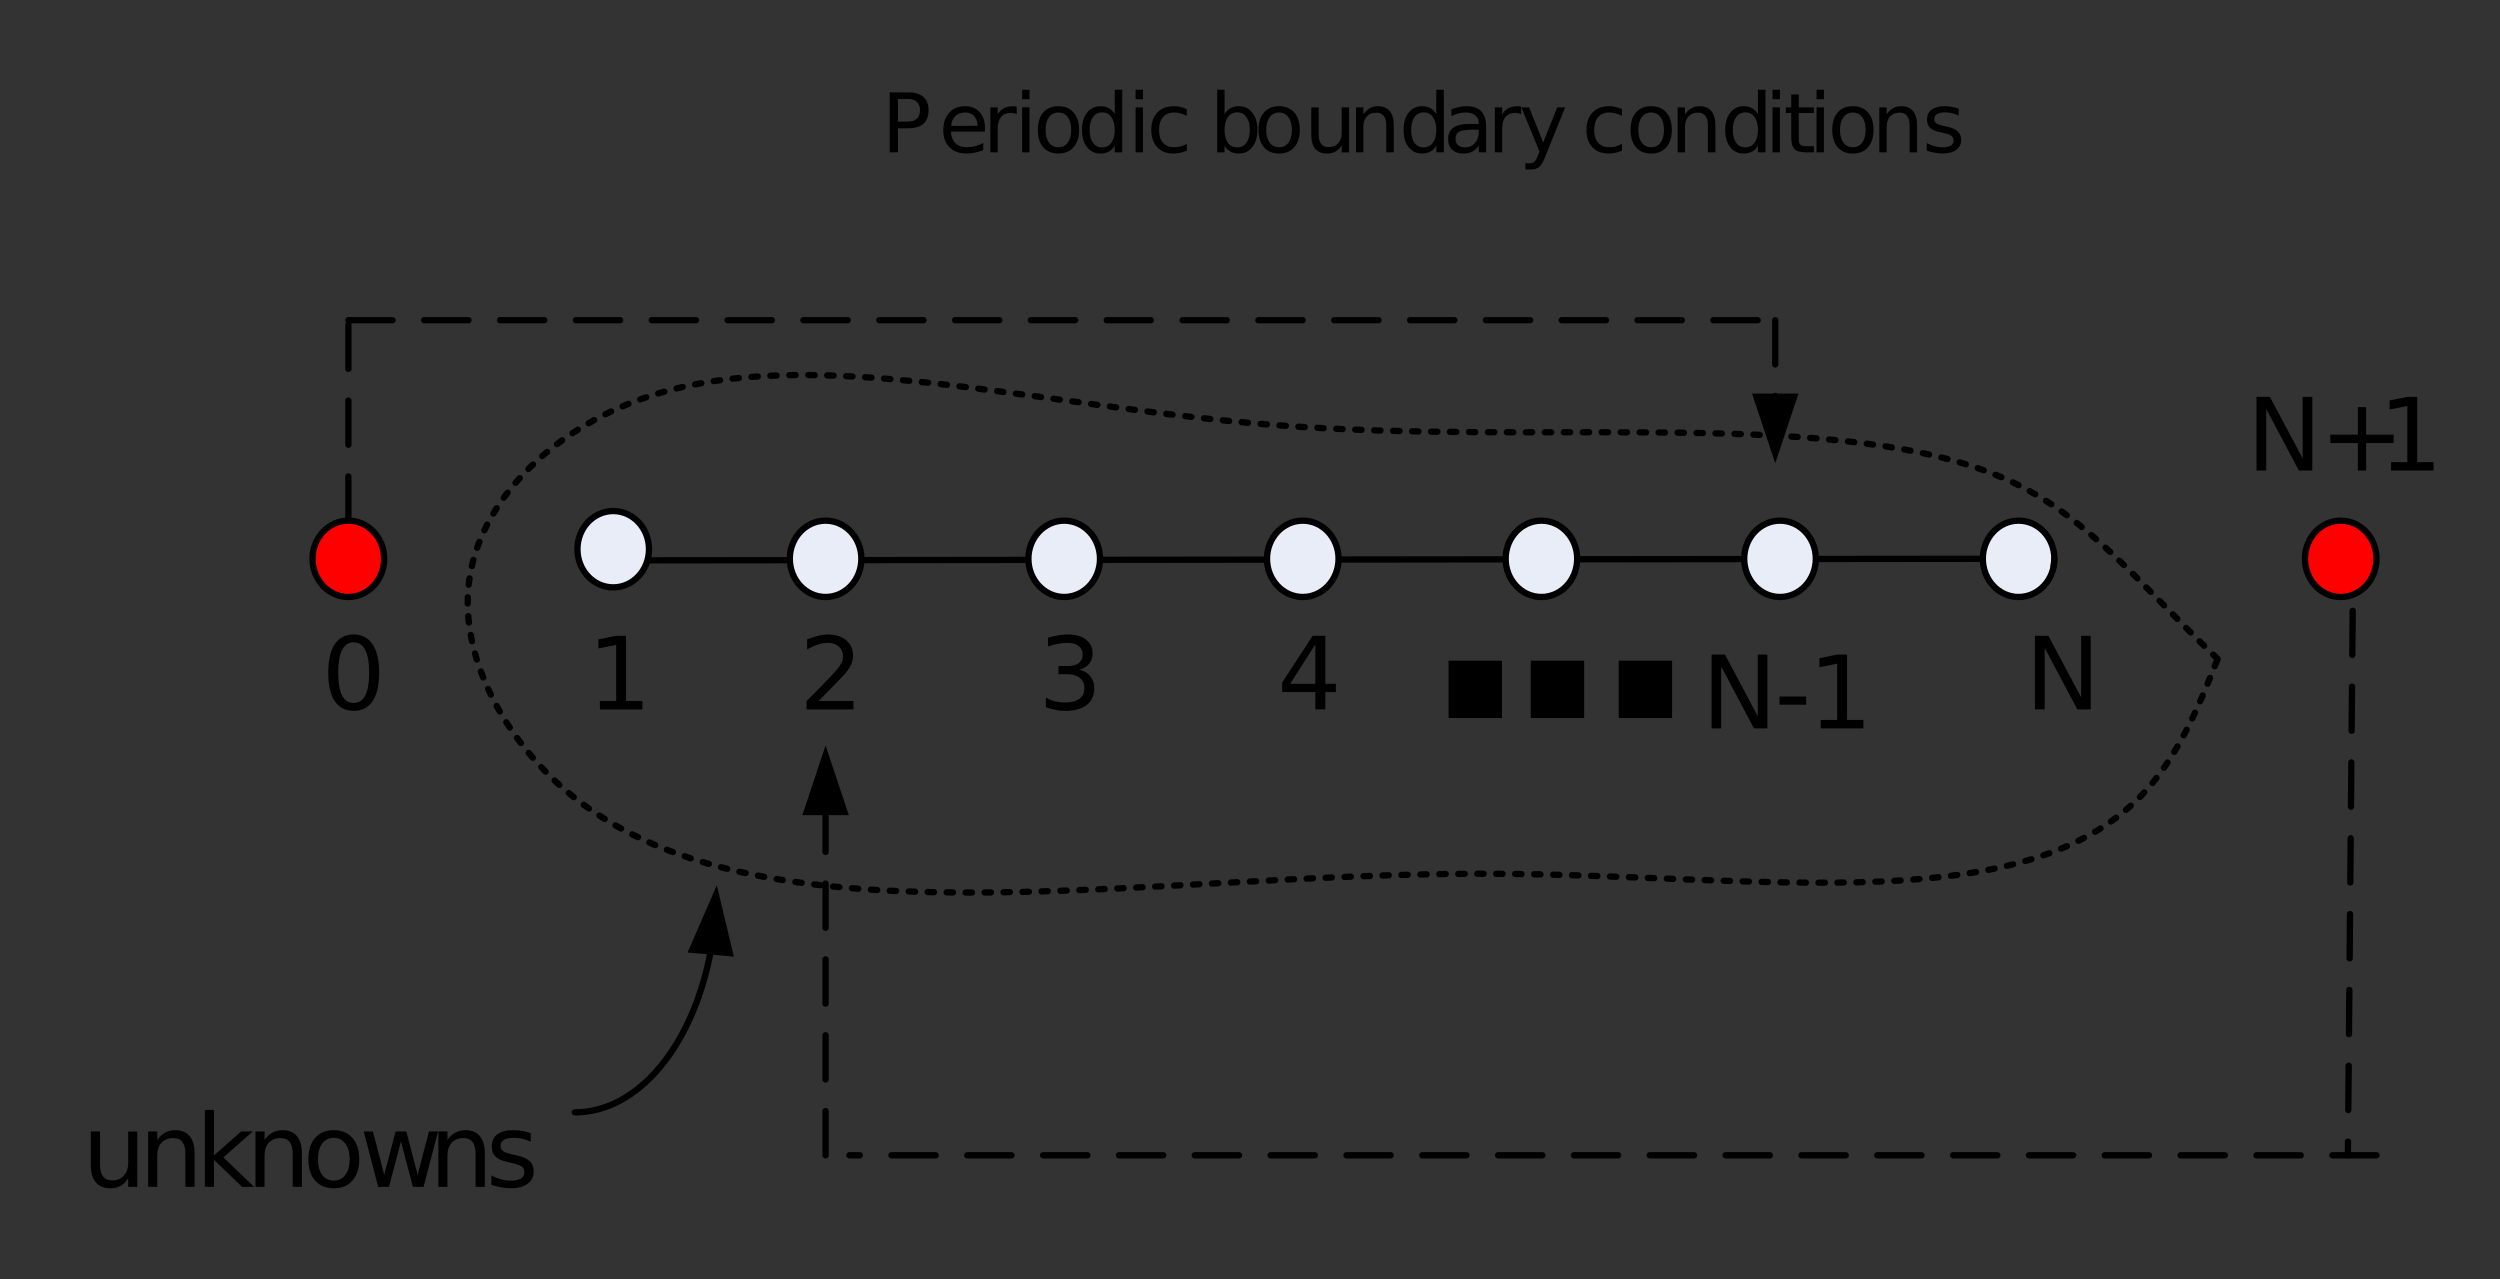 <?xml version="1.0" encoding="UTF-8"?>
<svg width="297pt" height="152pt" version="1.1" viewBox="0 0 297 152" xmlns="http://www.w3.org/2000/svg" xmlns:xlink="http://www.w3.org/1999/xlink">
 <rect x="0" y="0" width="297" height="152" fill="#333333" stroke="none"/>
 <defs>
  <symbol id="glyph0-1" overflow="visible">
   <path d="m1.484-1h1.938v-6.672l-2.109 0.422v-1.078l2.094-0.422h1.188v7.75h1.938v1h-5.047z"/>
  </symbol>
  <symbol id="glyph0-2" overflow="visible">
   <path d="m2.297-1h4.141v1h-5.562v-1c0.445-0.457 1.055-1.078 1.828-1.859 0.781-0.789 1.27-1.301 1.469-1.531 0.383-0.414 0.648-0.77 0.797-1.062 0.156-0.301 0.234-0.594 0.234-0.875 0-0.469-0.168-0.848-0.5-1.141-0.324-0.289-0.746-0.438-1.266-0.438-0.375 0-0.773 0.062-1.188 0.188-0.406 0.125-0.844 0.324-1.312 0.594v-1.203c0.477-0.188 0.922-0.328 1.328-0.422 0.414-0.102 0.797-0.156 1.141-0.156 0.906 0 1.629 0.23 2.172 0.688 0.539 0.449 0.812 1.055 0.812 1.812 0 0.355-0.07 0.695-0.203 1.016-0.137 0.324-0.383 0.703-0.734 1.141-0.105 0.117-0.418 0.445-0.938 0.984-0.523 0.543-1.262 1.297-2.219 2.266z"/>
  </symbol>
  <symbol id="glyph0-3" overflow="visible">
   <path d="m4.875-4.719c0.562 0.125 1 0.383 1.312 0.766 0.32 0.375 0.484 0.844 0.484 1.406 0 0.867-0.297 1.539-0.891 2.016-0.594 0.469-1.438 0.703-2.531 0.703-0.367 0-0.746-0.039-1.141-0.109-0.387-0.07-0.781-0.18-1.188-0.328v-1.141c0.32 0.188 0.676 0.336 1.062 0.438 0.395 0.094 0.805 0.141 1.234 0.141 0.738 0 1.301-0.145 1.688-0.438 0.395-0.289 0.594-0.719 0.594-1.281 0-0.508-0.184-0.91-0.547-1.203-0.367-0.289-0.867-0.438-1.5-0.438h-1.031v-0.969h1.078c0.57 0 1.016-0.113 1.328-0.344 0.312-0.238 0.469-0.578 0.469-1.016 0-0.445-0.164-0.789-0.484-1.031-0.312-0.238-0.766-0.359-1.359-0.359-0.336 0-0.688 0.039-1.062 0.109-0.367 0.062-0.773 0.168-1.219 0.312v-1.047c0.457-0.125 0.879-0.219 1.266-0.281 0.395-0.062 0.766-0.094 1.109-0.094 0.906 0 1.617 0.203 2.141 0.609 0.52 0.406 0.781 0.961 0.781 1.656 0 0.492-0.141 0.902-0.422 1.234-0.273 0.336-0.664 0.562-1.172 0.688z"/>
  </symbol>
  <symbol id="glyph0-4" overflow="visible">
   <path d="m4.531-7.719-2.984 4.672h2.984zm-0.312-1.031h1.5v5.703h1.25v0.984h-1.25v2.062h-1.188v-2.062h-3.938v-1.141z"/>
  </symbol>
  <symbol id="glyph0-5" overflow="visible">
   <path d="m1.172-8.75h1.594l3.891 7.312v-7.312h1.141v8.75h-1.594l-3.875-7.312v7.312h-1.156z"/>
  </symbol>
  <symbol id="glyph0-6" overflow="visible">
   <path d="m5.516-7.531v3.266h3.266v1h-3.266v3.266h-0.984v-3.266h-3.266v-1h3.266v-3.266z"/>
  </symbol>
  <symbol id="glyph0-7" overflow="visible">
   <path d="m3.812-7.969c-0.605 0-1.062 0.305-1.375 0.906-0.305 0.594-0.453 1.496-0.453 2.703 0 1.199 0.148 2.102 0.453 2.703 0.312 0.594 0.77 0.891 1.375 0.891 0.613 0 1.07-0.297 1.375-0.891 0.312-0.602 0.469-1.504 0.469-2.703 0-1.207-0.156-2.109-0.469-2.703-0.305-0.602-0.762-0.906-1.375-0.906zm0-0.938c0.977 0 1.727 0.391 2.25 1.172 0.52 0.773 0.781 1.898 0.781 3.375 0 1.469-0.262 2.594-0.781 3.375-0.523 0.773-1.273 1.156-2.25 1.156-0.98 0-1.73-0.383-2.25-1.156-0.512-0.781-0.766-1.906-0.766-3.375 0-1.477 0.254-2.602 0.766-3.375 0.52-0.781 1.27-1.172 2.25-1.172z"/>
  </symbol>
  <symbol id="glyph1-1" overflow="visible">
   <path d="m3.672-6.812h6.344v6.812h-6.344z"/>
  </symbol>
  <symbol id="glyph2-1" overflow="visible">
   <path d="m1.188-8.766h1.594l3.891 7.328v-7.328h1.141v8.766h-1.594l-3.891-7.344v7.344h-1.141z"/>
  </symbol>
  <symbol id="glyph2-2" overflow="visible">
   <path d="m0.594-3.781h3.156v0.969h-3.156z"/>
  </symbol>
  <symbol id="glyph2-3" overflow="visible">
   <path d="m1.484-1h1.953v-6.688l-2.109 0.422v-1.078l2.094-0.422h1.188v7.766h1.938v1h-5.062z"/>
  </symbol>
  <symbol id="glyph2-4" overflow="visible">
   <path d="m1.016-2.594v-3.984h1.094v3.938c0 0.625 0.117 1.094 0.359 1.406 0.238 0.312 0.602 0.469 1.094 0.469 0.582 0 1.039-0.188 1.375-0.562 0.344-0.375 0.516-0.879 0.516-1.516v-3.734h1.078v6.578h-1.078v-1.016c-0.262 0.406-0.57 0.711-0.922 0.906-0.344 0.188-0.746 0.281-1.203 0.281-0.75 0-1.324-0.234-1.719-0.703-0.398-0.469-0.594-1.156-0.594-2.062zm2.719-4.141z"/>
  </symbol>
  <symbol id="glyph2-5" overflow="visible">
   <path d="m6.609-3.969v3.969h-1.094v-3.938c0-0.625-0.121-1.086-0.359-1.391-0.242-0.312-0.605-0.469-1.094-0.469-0.586 0-1.047 0.188-1.391 0.562-0.336 0.367-0.5 0.871-0.5 1.516v3.719h-1.078v-6.578h1.078v1.016c0.258-0.395 0.566-0.688 0.922-0.875 0.352-0.195 0.758-0.297 1.219-0.297 0.75 0 1.316 0.234 1.703 0.703 0.395 0.469 0.594 1.156 0.594 2.062z"/>
  </symbol>
  <symbol id="glyph2-6" overflow="visible">
   <path d="m1.094-9.141h1.078v5.406l3.234-2.844h1.375l-3.484 3.078 3.641 3.5h-1.422l-3.344-3.219v3.219h-1.078z"/>
  </symbol>
  <symbol id="glyph2-7" overflow="visible">
   <path d="m3.688-5.828c-0.586 0-1.047 0.23-1.391 0.688-0.336 0.449-0.5 1.07-0.5 1.859 0 0.781 0.164 1.402 0.5 1.859 0.344 0.449 0.805 0.672 1.391 0.672 0.57 0 1.023-0.223 1.359-0.672 0.344-0.457 0.516-1.078 0.516-1.859s-0.172-1.398-0.516-1.859c-0.336-0.457-0.789-0.688-1.359-0.688zm0-0.906c0.938 0 1.672 0.309 2.203 0.922 0.539 0.605 0.812 1.449 0.812 2.531 0 1.074-0.273 1.918-0.812 2.531-0.531 0.617-1.266 0.922-2.203 0.922-0.949 0-1.695-0.305-2.234-0.922-0.531-0.613-0.797-1.457-0.797-2.531 0-1.082 0.266-1.926 0.797-2.531 0.539-0.613 1.285-0.922 2.234-0.922z"/>
  </symbol>
  <symbol id="glyph2-8" overflow="visible">
   <path d="m0.5-6.578h1.094l1.344 5.141 1.344-5.141h1.281l1.344 5.141 1.344-5.141h1.078l-1.719 6.578h-1.266l-1.422-5.391-1.422 5.391h-1.281z"/>
  </symbol>
  <symbol id="glyph2-9" overflow="visible">
   <path d="m5.328-6.391v1.031c-0.305-0.156-0.621-0.27-0.953-0.344-0.324-0.082-0.664-0.125-1.016-0.125-0.543 0-0.949 0.086-1.219 0.25-0.262 0.156-0.391 0.402-0.391 0.734 0 0.25 0.094 0.449 0.281 0.594 0.195 0.137 0.582 0.273 1.156 0.406l0.375 0.078c0.77 0.168 1.316 0.402 1.641 0.703 0.32 0.293 0.484 0.711 0.484 1.25 0 0.605-0.246 1.09-0.734 1.453-0.48 0.355-1.148 0.531-2 0.531-0.344 0-0.711-0.039-1.094-0.109-0.387-0.062-0.789-0.16-1.203-0.297v-1.125c0.395 0.211 0.785 0.367 1.172 0.469 0.395 0.105 0.781 0.156 1.156 0.156 0.508 0 0.898-0.082 1.172-0.25 0.281-0.176 0.422-0.426 0.422-0.75 0-0.289-0.102-0.516-0.297-0.672-0.199-0.156-0.637-0.305-1.312-0.453l-0.375-0.094c-0.668-0.133-1.152-0.348-1.453-0.641-0.293-0.289-0.438-0.691-0.438-1.203 0-0.625 0.219-1.102 0.656-1.438 0.438-0.332 1.055-0.5 1.859-0.5 0.406 0 0.781 0.031 1.125 0.094 0.352 0.055 0.68 0.137 0.984 0.25z"/>
  </symbol>
  <symbol id="glyph3-1" overflow="visible">
   <path d="m1.922-6.344v2.688h1.219c0.445 0 0.789-0.113 1.031-0.344 0.25-0.238 0.375-0.57 0.375-1 0-0.426-0.125-0.754-0.375-0.984-0.242-0.238-0.586-0.359-1.031-0.359zm-0.969-0.781h2.188c0.801 0 1.406 0.184 1.812 0.547 0.406 0.355 0.609 0.883 0.609 1.578 0 0.711-0.203 1.246-0.609 1.609-0.406 0.355-1.012 0.531-1.812 0.531h-1.219v2.859h-0.969z"/>
  </symbol>
  <symbol id="glyph3-2" overflow="visible">
   <path d="m5.5-2.891v0.422h-4.047c0.039 0.605 0.223 1.07 0.547 1.391 0.332 0.312 0.785 0.469 1.359 0.469 0.344 0 0.672-0.039 0.984-0.125 0.32-0.082 0.641-0.207 0.953-0.375v0.844c-0.324 0.125-0.652 0.227-0.984 0.297-0.324 0.07-0.656 0.109-1 0.109-0.855 0-1.531-0.25-2.031-0.75-0.492-0.5-0.734-1.172-0.734-2.016 0-0.875 0.234-1.566 0.703-2.078 0.469-0.52 1.102-0.781 1.906-0.781 0.719 0 1.285 0.234 1.703 0.703 0.426 0.461 0.641 1.09 0.641 1.891zm-0.875-0.266c-0.012-0.477-0.148-0.859-0.406-1.141-0.262-0.289-0.609-0.438-1.047-0.438-0.492 0-0.887 0.141-1.188 0.422-0.293 0.273-0.461 0.664-0.5 1.172z"/>
  </symbol>
  <symbol id="glyph3-3" overflow="visible">
   <path d="m4.016-4.531c-0.094-0.051-0.199-0.086-0.312-0.109-0.117-0.031-0.246-0.047-0.391-0.047-0.5 0-0.887 0.164-1.156 0.484-0.262 0.324-0.391 0.789-0.391 1.391v2.812h-0.875v-5.344h0.875v0.828c0.188-0.32 0.426-0.562 0.719-0.719 0.301-0.164 0.664-0.25 1.094-0.25 0.051 0 0.113 0.008 0.188 0.016 0.082 0.012 0.164 0.023 0.25 0.031z"/>
  </symbol>
  <symbol id="glyph3-4" overflow="visible">
   <path d="m0.922-5.344h0.875v5.344h-0.875zm0-2.094h0.875v1.125h-0.875z"/>
  </symbol>
  <symbol id="glyph3-5" overflow="visible">
   <path d="m3-4.734c-0.48 0-0.855 0.188-1.125 0.562-0.273 0.367-0.406 0.867-0.406 1.5 0 0.648 0.133 1.152 0.406 1.516 0.27 0.367 0.645 0.547 1.125 0.547 0.469 0 0.836-0.18 1.109-0.547 0.27-0.375 0.406-0.879 0.406-1.516 0-0.633-0.137-1.133-0.406-1.5-0.273-0.375-0.641-0.562-1.109-0.562zm0-0.75c0.758 0 1.359 0.25 1.797 0.75s0.656 1.188 0.656 2.062-0.219 1.562-0.656 2.062-1.039 0.75-1.797 0.75c-0.773 0-1.375-0.25-1.812-0.75-0.43-0.5-0.641-1.188-0.641-2.062s0.211-1.562 0.641-2.062c0.438-0.5 1.039-0.75 1.812-0.75z"/>
  </symbol>
  <symbol id="glyph3-6" overflow="visible">
   <path d="m4.438-4.531v-2.906h0.891v7.438h-0.891v-0.797c-0.18 0.312-0.414 0.547-0.703 0.703-0.281 0.156-0.617 0.234-1 0.234-0.656 0-1.188-0.254-1.594-0.766-0.398-0.52-0.594-1.203-0.594-2.047s0.195-1.52 0.594-2.031c0.406-0.52 0.938-0.781 1.594-0.781 0.383 0 0.719 0.078 1 0.234 0.289 0.156 0.523 0.398 0.703 0.719zm-2.984 1.859c0 0.648 0.129 1.156 0.391 1.531 0.27 0.367 0.633 0.547 1.094 0.547 0.469 0 0.832-0.18 1.094-0.547 0.27-0.375 0.406-0.883 0.406-1.531 0-0.645-0.137-1.148-0.406-1.516-0.262-0.375-0.625-0.562-1.094-0.562-0.461 0-0.824 0.188-1.094 0.562-0.262 0.367-0.391 0.871-0.391 1.516z"/>
  </symbol>
  <symbol id="glyph3-7" overflow="visible">
   <path d="m4.766-5.141v0.812c-0.242-0.133-0.484-0.234-0.734-0.297-0.25-0.07-0.508-0.109-0.766-0.109-0.574 0-1.016 0.184-1.328 0.547-0.312 0.355-0.469 0.859-0.469 1.516s0.156 1.168 0.469 1.531c0.312 0.355 0.754 0.531 1.328 0.531 0.258 0 0.516-0.031 0.766-0.094 0.25-0.07 0.492-0.176 0.734-0.312v0.812c-0.242 0.117-0.496 0.199-0.766 0.25-0.262 0.062-0.539 0.094-0.828 0.094-0.805 0-1.445-0.25-1.922-0.75-0.469-0.508-0.703-1.195-0.703-2.062 0-0.875 0.238-1.562 0.719-2.062 0.477-0.5 1.133-0.75 1.969-0.75 0.27 0 0.531 0.031 0.781 0.094 0.258 0.055 0.508 0.137 0.75 0.25z"/>
  </symbol>
  <symbol id="glyph3-8" overflow="visible"></symbol>
  <symbol id="glyph3-9" overflow="visible">
   <path d="m4.766-2.672c0-0.645-0.137-1.148-0.406-1.516-0.262-0.375-0.625-0.562-1.094-0.562s-0.84 0.188-1.109 0.562c-0.262 0.367-0.391 0.871-0.391 1.516 0 0.648 0.129 1.156 0.391 1.531 0.27 0.367 0.641 0.547 1.109 0.547s0.832-0.18 1.094-0.547c0.27-0.375 0.406-0.883 0.406-1.531zm-3-1.859c0.188-0.32 0.422-0.562 0.703-0.719s0.617-0.234 1.016-0.234c0.645 0 1.172 0.262 1.578 0.781 0.406 0.512 0.609 1.188 0.609 2.031s-0.203 1.527-0.609 2.047c-0.406 0.512-0.934 0.766-1.578 0.766-0.398 0-0.734-0.078-1.016-0.234s-0.516-0.391-0.703-0.703v0.797h-0.875v-7.438h0.875z"/>
  </symbol>
  <symbol id="glyph3-10" overflow="visible">
   <path d="m0.828-2.109v-3.234h0.875v3.203c0 0.5 0.098 0.883 0.297 1.141 0.195 0.25 0.492 0.375 0.891 0.375 0.477 0 0.852-0.148 1.125-0.453 0.281-0.301 0.422-0.711 0.422-1.234v-3.031h0.875v5.344h-0.875v-0.828c-0.219 0.336-0.469 0.578-0.75 0.734s-0.609 0.234-0.984 0.234c-0.617 0-1.086-0.188-1.406-0.562-0.312-0.383-0.469-0.945-0.469-1.688zm2.219-3.375z"/>
  </symbol>
  <symbol id="glyph3-11" overflow="visible">
   <path d="m5.375-3.234v3.234h-0.891v-3.203c0-0.5-0.102-0.875-0.297-1.125-0.199-0.258-0.492-0.391-0.875-0.391-0.48 0-0.859 0.152-1.141 0.453-0.273 0.305-0.406 0.719-0.406 1.25v3.016h-0.875v-5.344h0.875v0.828c0.219-0.32 0.469-0.562 0.75-0.719 0.281-0.164 0.609-0.25 0.984-0.25 0.613 0 1.078 0.195 1.391 0.578 0.32 0.375 0.484 0.934 0.484 1.672z"/>
  </symbol>
  <symbol id="glyph3-12" overflow="visible">
   <path d="m3.359-2.688c-0.719 0-1.215 0.086-1.484 0.25-0.273 0.156-0.406 0.434-0.406 0.828 0 0.312 0.098 0.562 0.297 0.75 0.207 0.18 0.488 0.266 0.844 0.266 0.488 0 0.879-0.172 1.172-0.516 0.301-0.352 0.453-0.816 0.453-1.391v-0.188zm1.75-0.359v3.047h-0.875v-0.812c-0.211 0.324-0.465 0.562-0.766 0.719-0.293 0.156-0.656 0.234-1.094 0.234-0.543 0-0.977-0.148-1.297-0.453-0.324-0.312-0.484-0.727-0.484-1.25 0-0.594 0.195-1.039 0.594-1.344 0.406-0.312 1.008-0.469 1.812-0.469h1.234v-0.094c0-0.395-0.137-0.703-0.406-0.922-0.273-0.227-0.648-0.344-1.125-0.344-0.305 0-0.602 0.039-0.891 0.109-0.293 0.074-0.57 0.184-0.828 0.328v-0.812c0.32-0.125 0.633-0.219 0.938-0.281 0.301-0.062 0.594-0.094 0.875-0.094 0.77 0 1.348 0.203 1.734 0.609 0.383 0.398 0.578 1.008 0.578 1.828z"/>
  </symbol>
  <symbol id="glyph3-13" overflow="visible">
   <path d="m3.141 0.5c-0.242 0.633-0.48 1.047-0.719 1.234-0.242 0.195-0.559 0.297-0.953 0.297h-0.688v-0.734h0.516c0.238 0 0.422-0.059 0.547-0.172 0.133-0.117 0.285-0.387 0.453-0.812l0.156-0.406-2.156-5.25h0.922l1.672 4.172 1.672-4.172h0.938z"/>
  </symbol>
  <symbol id="glyph3-14" overflow="visible">
   <path d="m1.797-6.875v1.531h1.797v0.672h-1.797v2.906c0 0.438 0.055 0.719 0.172 0.844 0.125 0.125 0.367 0.188 0.734 0.188h0.891v0.734h-0.891c-0.68 0-1.148-0.125-1.406-0.375-0.262-0.258-0.391-0.723-0.391-1.391v-2.906h-0.641v-0.672h0.641v-1.531z"/>
  </symbol>
  <symbol id="glyph3-15" overflow="visible">
   <path d="m4.328-5.188v0.828c-0.25-0.125-0.512-0.219-0.781-0.281-0.262-0.07-0.531-0.109-0.812-0.109-0.438 0-0.766 0.07-0.984 0.203-0.219 0.137-0.328 0.34-0.328 0.609 0 0.199 0.078 0.359 0.234 0.484 0.156 0.117 0.469 0.227 0.938 0.328l0.297 0.062c0.625 0.137 1.066 0.328 1.328 0.578 0.27 0.242 0.406 0.578 0.406 1.016 0 0.492-0.199 0.883-0.594 1.172-0.398 0.293-0.938 0.438-1.625 0.438-0.281 0-0.578-0.031-0.891-0.094-0.312-0.051-0.641-0.133-0.984-0.25v-0.906c0.32 0.18 0.641 0.309 0.953 0.391 0.32 0.086 0.633 0.125 0.938 0.125 0.414 0 0.734-0.066 0.953-0.203 0.227-0.145 0.344-0.348 0.344-0.609 0-0.238-0.086-0.422-0.25-0.547-0.156-0.133-0.508-0.258-1.047-0.375l-0.312-0.062c-0.543-0.113-0.938-0.289-1.188-0.531-0.242-0.238-0.359-0.566-0.359-0.984 0-0.5 0.176-0.883 0.531-1.156 0.363-0.281 0.875-0.422 1.531-0.422 0.32 0 0.625 0.027 0.906 0.078 0.289 0.055 0.555 0.125 0.797 0.219z"/>
  </symbol>
  <clipPath id="clip1">
   <rect width="297" height="152"/>
  </clipPath>
  <g id="surface5" clip-path="url(#clip1)">
   <path transform="matrix(1,0,0,-1,-72,803)" d="m148.92 736.43 162.89 0.191" fill="none" stroke="#000" stroke-linecap="round" stroke-linejoin="round" stroke-miterlimit="10" stroke-width=".751"/>
   <path transform="matrix(1,0,0,-1,-72,803)" d="m149.1 737.75c0 2.512-1.902 4.539-4.25 4.539-2.352 0-4.25-2.027-4.25-4.539 0-2.5 1.898-4.531 4.25-4.531 2.348 0 4.25 2.031 4.25 4.531zm0 0" fill="#e8edf7" fill-rule="evenodd" stroke="#000" stroke-linecap="round" stroke-linejoin="round" stroke-miterlimit="10" stroke-width=".751"/>
   <path transform="matrix(1,0,0,-1,-72,803)" d="m174.33 736.62c0 2.5-1.898 4.527-4.25 4.527-2.348 0-4.25-2.027-4.25-4.527 0-2.512 1.902-4.543 4.25-4.543 2.352 0 4.25 2.031 4.25 4.543zm0 0" fill="#e8edf7" fill-rule="evenodd" stroke="#000" stroke-linecap="round" stroke-linejoin="round" stroke-miterlimit="10" stroke-width=".751"/>
   <path transform="matrix(1,0,0,-1,-72,803)" d="m202.68 736.62c0 2.5-1.91 4.527-4.25 4.527-2.352 0-4.258-2.027-4.258-4.527 0-2.512 1.906-4.543 4.258-4.543 2.34 0 4.25 2.031 4.25 4.543zm0 0" fill="#e8edf7" fill-rule="evenodd" stroke="#000" stroke-linecap="round" stroke-linejoin="round" stroke-miterlimit="10" stroke-width=".751"/>
   <path transform="matrix(1,0,0,-1,-72,803)" d="m231.02 736.62c0 2.5-1.898 4.527-4.25 4.527-2.348 0-4.25-2.027-4.25-4.527 0-2.512 1.902-4.543 4.25-4.543 2.352 0 4.25 2.031 4.25 4.543zm0 0" fill="#e8edf7" fill-rule="evenodd" stroke="#000" stroke-linecap="round" stroke-linejoin="round" stroke-miterlimit="10" stroke-width=".751"/>
   <path transform="matrix(1,0,0,-1,-72,803)" d="m259.37 736.62c0 2.5-1.902 4.527-4.25 4.527-2.352 0-4.25-2.027-4.25-4.527 0-2.512 1.898-4.543 4.25-4.543 2.348 0 4.25 2.031 4.25 4.543zm0 0" fill="#e8edf7" fill-rule="evenodd" stroke="#000" stroke-linecap="round" stroke-linejoin="round" stroke-miterlimit="10" stroke-width=".751"/>
   <path transform="matrix(1,0,0,-1,-72,803)" d="m287.72 736.62c0 2.5-1.91 4.527-4.258 4.527-2.34 0-4.25-2.027-4.25-4.527 0-2.512 1.91-4.543 4.25-4.543 2.348 0 4.258 2.031 4.258 4.543zm0 0" fill="#e8edf7" fill-rule="evenodd" stroke="#000" stroke-linecap="round" stroke-linejoin="round" stroke-miterlimit="10" stroke-width=".751"/>
   <path transform="matrix(1,0,0,-1,-72,803)" d="m316.06 736.62c0 2.5-1.898 4.527-4.25 4.527-2.348 0-4.25-2.027-4.25-4.527 0-2.512 1.902-4.543 4.25-4.543 2.352 0 4.25 2.031 4.25 4.543zm0 0" fill="#e8edf7" fill-rule="evenodd" stroke="#000" stroke-linecap="round" stroke-linejoin="round" stroke-miterlimit="10" stroke-width=".751"/>
   <g>
    <use x="69.78" y="84.28" xlink:href="#glyph0-1"/>
   </g>
   <g>
    <use x="94.95" y="84.28" xlink:href="#glyph0-2"/>
   </g>
   <g>
    <use x="123.33" y="84.28" xlink:href="#glyph0-3"/>
   </g>
   <g>
    <use x="151.73" y="84.28" xlink:href="#glyph0-4"/>
   </g>
   <g>
    <use x="168.42" y="85.3" xlink:href="#glyph1-1"/>
   </g>
   <g>
    <use x="178.183" y="85.3" xlink:href="#glyph1-1"/>
   </g>
   <g>
    <use x="188.63" y="85.3" xlink:href="#glyph1-1"/>
   </g>
   <g>
    <use x="202.15" y="86.53" xlink:href="#glyph2-1"/>
   </g>
   <g>
    <use x="210.82" y="86.53" xlink:href="#glyph2-2"/>
   </g>
   <g>
    <use x="214.82" y="86.53" xlink:href="#glyph2-3"/>
   </g>
   <g>
    <use x="240.58" y="84.28" xlink:href="#glyph0-5"/>
   </g>
   <path transform="matrix(1,0,0,-1,-72,803)" d="m315.97 735.67 0.09 0.949" fill="none" stroke="#000" stroke-dasharray="5.255,3.754" stroke-linecap="round" stroke-linejoin="round" stroke-miterlimit="10" stroke-width=".751"/>
   <path transform="matrix(1,0,0,-1,-72,803)" d="m354.33 736.62c0 2.5-1.898 4.527-4.25 4.527-2.348 0-4.25-2.027-4.25-4.527 0-2.512 1.902-4.543 4.25-4.543 2.352 0 4.25 2.031 4.25 4.543zm0 0" fill="#f00" fill-rule="evenodd" stroke="#000" stroke-linecap="round" stroke-linejoin="round" stroke-miterlimit="10" stroke-width=".751"/>
   <path transform="matrix(1,0,0,-1,-72,803)" d="m113.39 741.15v23.812" fill="none" stroke="#000" stroke-dasharray="5.255,3.754" stroke-linecap="round" stroke-linejoin="round" stroke-miterlimit="10" stroke-width=".751"/>
   <path transform="matrix(1,0,0,-1,-72,803)" d="m113.39 764.96h169.51" fill="none" stroke="#000" stroke-dasharray="5.255,3.754" stroke-linecap="round" stroke-linejoin="round" stroke-miterlimit="10" stroke-width=".751"/>
   <path transform="matrix(1,0,0,-1,-72,803)" d="m282.9 764.96v-9.41" fill="none" stroke="#000" stroke-dasharray="5.255,3.754" stroke-linecap="round" stroke-linejoin="round" stroke-miterlimit="10" stroke-width=".751"/>
   <path d="m213.66 46.762-2.762 8.277-2.758-8.277z" fill-rule="evenodd"/>
   <path transform="matrix(1,0,0,-1,-72,803)" d="m351.5 730.44-0.57-64.691" fill="none" stroke="#000" stroke-dasharray="5.255,3.754" stroke-linecap="round" stroke-linejoin="round" stroke-miterlimit="10" stroke-width=".751"/>
   <path transform="matrix(1,0,0,-1,-72,803)" d="m354.33 665.75h-181.42" fill="none" stroke="#000" stroke-dasharray="5.255,3.754" stroke-linecap="round" stroke-linejoin="round" stroke-miterlimit="10" stroke-width=".751"/>
   <path transform="matrix(1,0,0,-1,-72,803)" d="m170.08 665.75v41.102" fill="none" stroke="#000" stroke-dasharray="5.255,3.754" stroke-linecap="round" stroke-linejoin="round" stroke-miterlimit="10" stroke-width=".751"/>
   <path d="m95.32 96.84 2.758-8.281 2.762 8.281z" fill-rule="evenodd"/>
   <g>
    <use x="266.9" y="55.9" xlink:href="#glyph0-5"/>
   </g>
   <g>
    <use x="275.58" y="55.9" xlink:href="#glyph0-6"/>
   </g>
   <g>
    <use x="282.57" y="55.9" xlink:href="#glyph0-1"/>
   </g>
   <path transform="matrix(1,0,0,-1,-72,803)" d="m335.46 724.71c-9.801 9.461-15.512 16.98-24.949 21.27-19.352 8.781-54.41 4.008-87.012 6.519-29.148 2.25-56.328 10.32-76.059 2.828-10.711-4.066-19.223-12.738-19.84-22.68-0.523-8.238 4.387-17.359 11.57-23.527 22.387-19.23 66.938-9.871 109.16-9.922 33.523-0.039 65.57-6.019 79.383 10.77 4.301 5.231 6.828 12.66 7.75 14.742zm0 0" fill="none" stroke="#000" stroke-dasharray="0.751,1.502" stroke-linecap="round" stroke-linejoin="round" stroke-miterlimit="10" stroke-width=".751"/>
   <g>
    <use x="9.775" y="141" xlink:href="#glyph2-4"/>
   </g>
   <g>
    <use x="16.509" y="141" xlink:href="#glyph2-5"/>
   </g>
   <g>
    <use x="23.243" y="141" xlink:href="#glyph2-6"/>
    <use x="29.256" y="141" xlink:href="#glyph2-5"/>
   </g>
   <g>
    <use x="35.977" y="141" xlink:href="#glyph2-7"/>
   </g>
   <g>
    <use x="42.711" y="141" xlink:href="#glyph2-8"/>
   </g>
   <g>
    <use x="50.985" y="141" xlink:href="#glyph2-5"/>
   </g>
   <g>
    <use x="57.719" y="141" xlink:href="#glyph2-9"/>
   </g>
   <path transform="matrix(1,0,0,-1,-72,803)" d="m140.29 670.85c7.512 0 14.109 7.918 16.199 19.43" fill="none" stroke="#000" stroke-linecap="round" stroke-linejoin="round" stroke-miterlimit="10" stroke-width=".751"/>
   <path d="m81.68 113.16 3.481-8 2.019 8.488z" fill-rule="evenodd"/>
   <g>
    <use x="104.75" y="18.1" xlink:href="#glyph3-1"/>
   </g>
   <g>
    <use x="111.514" y="18.1" xlink:href="#glyph3-2"/>
   </g>
   <g>
    <use x="116.763" y="18.1" xlink:href="#glyph3-3"/>
   </g>
   <g>
    <use x="120.507" y="18.1" xlink:href="#glyph3-4"/>
   </g>
   <g>
    <use x="122.746" y="18.1" xlink:href="#glyph3-5"/>
   </g>
   <g>
    <use x="127.995" y="18.1" xlink:href="#glyph3-6"/>
   </g>
   <g>
    <use x="133.987" y="18.1" xlink:href="#glyph3-4"/>
   </g>
   <g>
    <use x="136.226" y="18.1" xlink:href="#glyph3-7"/>
   </g>
   <g>
    <use x="140.722" y="18.1" xlink:href="#glyph3-8"/>
   </g>
   <g>
    <use x="143.713" y="18.1" xlink:href="#glyph3-9"/>
   </g>
   <g>
    <use x="148.962" y="18.1" xlink:href="#glyph3-5"/>
   </g>
   <g>
    <use x="154.954" y="18.1" xlink:href="#glyph3-10"/>
   </g>
   <g>
    <use x="160.204" y="18.1" xlink:href="#glyph3-11"/>
   </g>
   <g>
    <use x="166.196" y="18.1" xlink:href="#glyph3-6"/>
   </g>
   <g>
    <use x="171.445" y="18.1" xlink:href="#glyph3-12"/>
   </g>
   <g>
    <use x="176.694" y="18.1" xlink:href="#glyph3-3"/>
   </g>
   <g>
    <use x="180.438" y="18.1" xlink:href="#glyph3-13"/>
   </g>
   <g>
    <use x="184.934" y="18.1" xlink:href="#glyph3-8"/>
   </g>
   <g>
    <use x="187.925" y="18.1" xlink:href="#glyph3-7"/>
   </g>
   <g>
    <use x="193.165" y="18.1" xlink:href="#glyph3-5"/>
   </g>
   <g>
    <use x="198.414" y="18.1" xlink:href="#glyph3-11"/>
   </g>
   <g>
    <use x="204.406" y="18.1" xlink:href="#glyph3-6"/>
   </g>
   <g>
    <use x="209.655" y="18.1" xlink:href="#glyph3-4"/>
   </g>
   <g>
    <use x="211.894" y="18.1" xlink:href="#glyph3-14"/>
   </g>
   <g>
    <use x="214.885" y="18.1" xlink:href="#glyph3-4"/>
   </g>
   <g>
    <use x="217.123" y="18.1" xlink:href="#glyph3-5"/>
   </g>
   <g>
    <use x="222.373" y="18.1" xlink:href="#glyph3-11"/>
   </g>
   <g>
    <use x="228.365" y="18.1" xlink:href="#glyph3-15"/>
   </g>
   <path transform="matrix(1,0,0,-1,-72,803)" d="m117.64 736.62c0 2.5-1.91 4.527-4.25 4.527-2.352 0-4.262-2.027-4.262-4.527 0-2.512 1.91-4.543 4.262-4.543 2.34 0 4.25 2.031 4.25 4.543zm0 0" fill="#f00" fill-rule="evenodd" stroke="#000" stroke-linecap="round" stroke-linejoin="round" stroke-miterlimit="10" stroke-width=".751"/>
   <g>
    <use x="38.2" y="84.28" xlink:href="#glyph0-7"/>
   </g>
  </g>
 </defs>
 <g id="surface1">
  <use xlink:href="#surface5"/>
 </g>
</svg>
